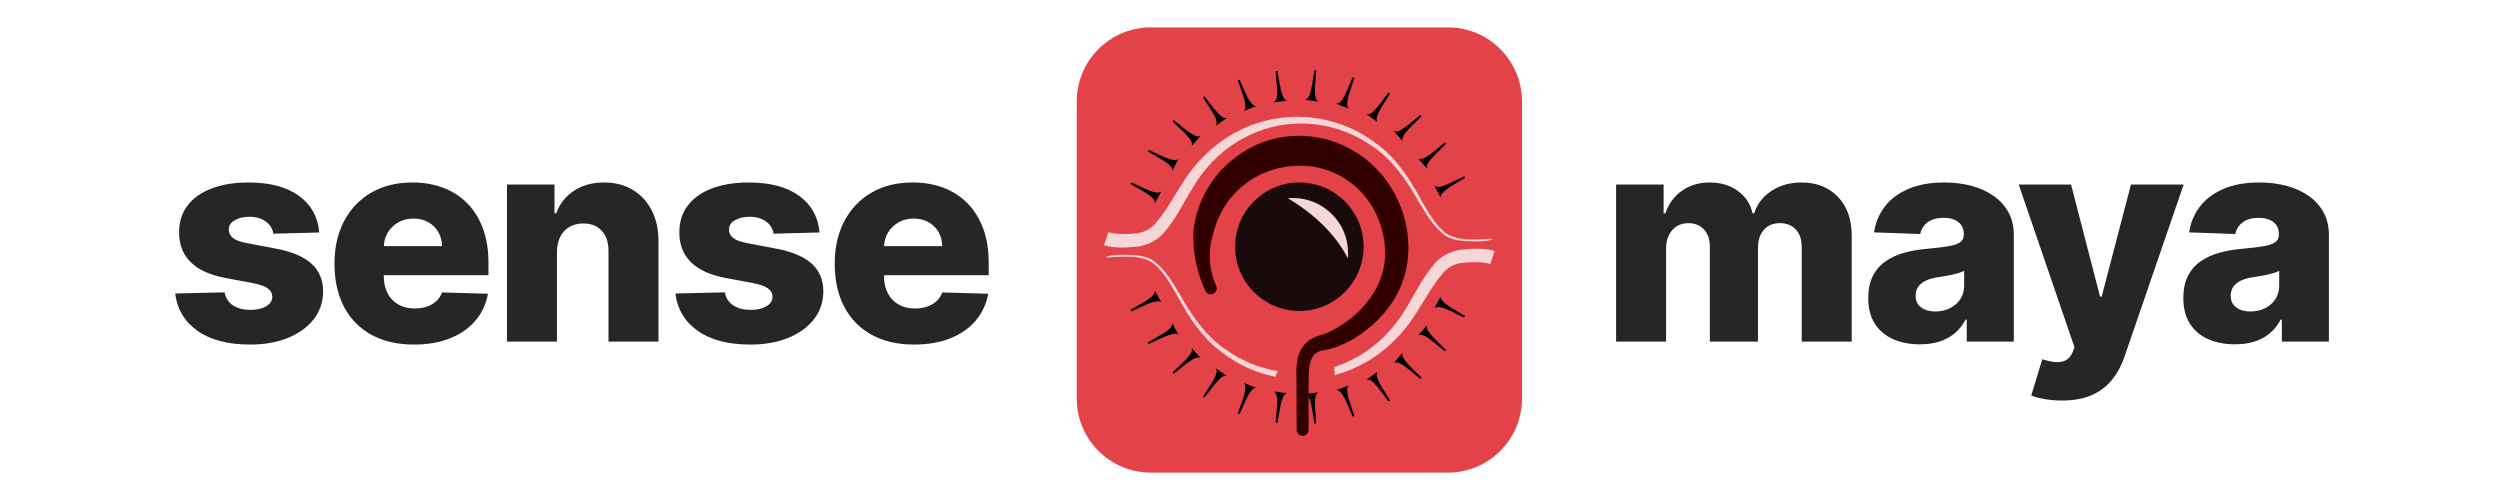 <svg style="fill-rule:evenodd;clip-rule:evenodd;stroke-linejoin:round;stroke-miterlimit:2;" xml:space="preserve" xmlns:xlink="http://www.w3.org/1999/xlink" xmlns="http://www.w3.org/2000/svg" version="1.1" viewBox="0 0 2500 500" height="500" width="2500">
    <g id="Background">
        <path style="fill:rgb(228,66,73);" d="M1521.98,101.438L1521.98,398.562C1521.98,439.433 1488.8,472.615 1447.93,472.615L1150.81,472.615C1109.93,472.615 1076.75,439.433 1076.75,398.562L1076.75,101.438C1076.75,60.567 1109.93,27.385 1150.81,27.385L1447.93,27.385C1488.8,27.385 1521.98,60.567 1521.98,101.438Z"></path>
    </g>
    <g id="Words">
        <g id="flat-sans">
            <path style="fill-opacity:0.85;fill-rule:nonzero;" d="M1616.09,341.614L1616.09,184.523L1663.62,184.523L1663.62,213.322L1665.34,213.322C1668.61,203.791 1674.14,196.267 1681.93,190.751C1689.72,185.235 1699,182.478 1709.77,182.478C1720.68,182.478 1730.02,185.276 1737.78,190.874C1745.55,196.472 1750.47,203.955 1752.56,213.322L1754.19,213.322C1757.13,204.009 1762.86,196.54 1771.4,190.915C1779.93,185.29 1789.99,182.478 1801.57,182.478C1816.43,182.478 1828.51,187.226 1837.79,196.724C1847.08,206.221 1851.72,219.254 1851.72,235.822L1851.72,341.614L1801.73,341.614L1801.73,247.277C1801.73,239.45 1799.71,233.47 1795.66,229.338C1791.61,225.207 1786.38,223.141 1779.97,223.141C1773.12,223.141 1767.74,225.374 1763.83,229.839C1759.92,234.305 1757.96,240.309 1757.96,247.851L1757.96,341.614L1709.85,341.614L1709.85,246.786C1709.85,239.491 1707.88,233.726 1703.94,229.492C1700,225.258 1694.77,223.141 1688.25,223.141C1683.89,223.141 1680.04,224.184 1676.72,226.27C1673.4,228.357 1670.8,231.313 1668.91,235.138C1667.02,238.963 1666.08,243.473 1666.08,248.669L1666.08,341.614L1616.09,341.614Z"></path>
            <path style="fill-opacity:0.85;fill-rule:nonzero;" d="M1919.88,344.315C1909.87,344.315 1900.99,342.613 1893.23,339.211C1885.47,335.808 1879.36,330.687 1874.92,323.849C1870.47,317.01 1868.25,308.396 1868.25,298.004C1868.25,289.332 1869.78,281.993 1872.83,275.986C1875.89,269.979 1880.11,265.101 1885.49,261.351C1890.88,257.601 1897.09,254.747 1904.12,252.79C1911.15,250.833 1918.64,249.514 1926.59,248.832C1935.53,248.041 1942.74,247.186 1948.22,246.265C1953.69,245.345 1957.66,244.005 1960.12,242.246C1962.58,240.486 1963.82,238.018 1963.82,234.841L1963.82,234.351C1963.82,229.059 1962.01,224.981 1958.4,222.118C1954.8,219.254 1949.92,217.822 1943.77,217.822C1937.15,217.822 1931.84,219.268 1927.83,222.159C1923.83,225.051 1921.28,229.005 1920.2,234.023L1874.06,232.387C1875.42,222.841 1878.96,214.301 1884.66,206.767C1890.37,199.233 1898.21,193.301 1908.19,188.972C1918.16,184.642 1930.19,182.478 1944.26,182.478C1954.27,182.478 1963.5,183.647 1971.97,185.985C1980.43,188.324 1987.78,191.729 1994.04,196.202C2000.29,200.675 2005.14,206.15 2008.61,212.627C2012.07,219.105 2013.8,226.509 2013.8,234.841L2013.8,341.614L1966.76,341.614L1966.76,319.686L1965.53,319.686C1962.7,325.06 1959.11,329.58 1954.77,333.248C1950.44,336.916 1945.36,339.678 1939.54,341.532C1933.71,343.387 1927.16,344.315 1919.88,344.315ZM1935.34,311.506C1940.69,311.506 1945.53,310.422 1949.87,308.253C1954.22,306.085 1957.68,303.071 1960.27,299.211C1962.85,295.352 1964.14,290.859 1964.14,285.731L1964.14,270.841C1962.74,271.577 1961.02,272.263 1959,272.897C1956.97,273.531 1954.76,274.111 1952.37,274.636C1949.98,275.16 1947.53,275.638 1945.03,276.067C1942.52,276.497 1940.11,276.883 1937.8,277.224C1933.05,277.932 1929.03,279.081 1925.74,280.67C1922.44,282.259 1919.93,284.298 1918.21,286.786C1916.49,289.275 1915.62,292.224 1915.62,295.633C1915.62,300.801 1917.47,304.738 1921.18,307.445C1924.88,310.152 1929.6,311.506 1935.34,311.506Z"></path>
            <path style="fill-opacity:0.85;fill-rule:nonzero;" d="M2061.91,400.523C2055.91,400.523 2050.25,400.063 2044.92,399.142C2039.58,398.222 2035.02,397.019 2031.23,395.532L2042.28,359.205C2047.16,360.815 2051.59,361.769 2055.57,362.069C2059.55,362.369 2063,361.752 2065.91,360.218C2068.82,358.684 2071.06,355.974 2072.63,352.087L2074.51,347.341L2018.71,184.523L2071.08,184.523L2100.04,296.614L2101.68,296.614L2130.97,184.523L2183.66,184.523L2124.5,356.669C2121.61,365.218 2117.56,372.796 2112.33,379.404C2107.11,386.011 2100.4,391.183 2092.2,394.919C2083.99,398.655 2073.9,400.523 2061.91,400.523Z"></path>
            <path style="fill-opacity:0.85;fill-rule:nonzero;" d="M2234.96,344.315C2224.95,344.315 2216.07,342.613 2208.31,339.211C2200.55,335.808 2194.45,330.687 2190,323.849C2185.55,317.01 2183.33,308.396 2183.33,298.004C2183.33,289.332 2184.86,281.993 2187.91,275.986C2190.97,269.979 2195.19,265.101 2200.58,261.351C2205.96,257.601 2212.17,254.747 2219.2,252.79C2226.23,250.833 2233.72,249.514 2241.67,248.832C2250.61,248.041 2257.82,247.186 2263.3,246.265C2268.77,245.345 2272.74,244.005 2275.2,242.246C2277.67,240.486 2278.9,238.018 2278.9,234.841L2278.9,234.351C2278.9,229.059 2277.09,224.981 2273.49,222.118C2269.88,219.254 2265,217.822 2258.85,217.822C2252.24,217.822 2246.92,219.268 2242.92,222.159C2238.91,225.051 2236.36,229.005 2235.29,234.023L2189.14,232.387C2190.51,222.841 2194.04,214.301 2199.75,206.767C2205.45,199.233 2213.3,193.301 2223.27,188.972C2233.24,184.642 2245.27,182.478 2259.34,182.478C2269.35,182.478 2278.59,183.647 2287.05,185.985C2295.51,188.324 2302.86,191.729 2309.12,196.202C2315.37,200.675 2320.23,206.15 2323.69,212.627C2327.15,219.105 2328.89,226.509 2328.89,234.841L2328.89,341.614L2281.84,341.614L2281.84,319.686L2280.61,319.686C2277.78,325.06 2274.19,329.58 2269.86,333.248C2265.52,336.916 2260.44,339.678 2254.62,341.532C2248.79,343.387 2242.24,344.315 2234.96,344.315ZM2250.42,311.506C2255.77,311.506 2260.61,310.422 2264.95,308.253C2269.3,306.085 2272.76,303.071 2275.35,299.211C2277.93,295.352 2279.22,290.859 2279.22,285.731L2279.22,270.841C2277.82,271.577 2276.1,272.263 2274.08,272.897C2272.05,273.531 2269.84,274.111 2267.45,274.636C2265.06,275.16 2262.61,275.638 2260.11,276.067C2257.61,276.497 2255.2,276.883 2252.88,277.224C2248.13,277.932 2244.11,279.081 2240.82,280.67C2237.53,282.259 2235.02,284.298 2233.29,286.786C2231.57,289.275 2230.7,292.224 2230.7,295.633C2230.7,300.801 2232.55,304.738 2236.26,307.445C2239.96,310.152 2244.68,311.506 2250.42,311.506Z"></path>
            <path style="fill-opacity:0.85;fill-rule:nonzero;" d="M319.265,232.468L273.366,233.695C272.874,230.409 271.576,227.494 269.469,224.951C267.362,222.408 264.618,220.407 261.236,218.948C257.854,217.489 253.961,216.76 249.557,216.76C243.76,216.76 238.834,217.908 234.777,220.206C230.72,222.503 228.719,225.636 228.775,229.605C228.719,232.659 229.96,235.325 232.496,237.603C235.033,239.88 239.629,241.687 246.284,243.023L276.474,248.75C292.156,251.778 303.835,256.759 311.513,263.692C319.19,270.626 323.056,279.827 323.11,291.296C323.056,302.041 319.882,311.409 313.589,319.4C307.296,327.391 298.688,333.582 287.765,337.973C276.842,342.364 264.351,344.559 250.292,344.559C227.888,344.559 210.222,339.936 197.295,330.691C184.367,321.445 176.997,309.05 175.184,293.504L224.601,292.36C225.637,298.032 228.443,302.368 233.018,305.369C237.593,308.369 243.433,309.869 250.538,309.869C256.933,309.869 262.146,308.679 266.175,306.299C270.205,303.919 272.247,300.745 272.301,296.777C272.247,293.287 270.679,290.461 267.597,288.299C264.515,286.138 259.729,284.437 253.239,283.195L225.746,278.042C210.052,275.123 198.342,269.808 190.617,262.097C182.891,254.386 179.056,244.51 179.11,232.468C179.056,221.968 181.862,212.996 187.528,205.55C193.194,198.105 201.246,192.399 211.685,188.43C222.124,184.462 234.42,182.478 248.574,182.478C269.847,182.478 286.623,186.923 298.903,195.814C311.182,204.705 317.97,216.923 319.265,232.468Z"></path>
            <path style="fill-opacity:0.85;fill-rule:nonzero;" d="M413.928,344.559C397.483,344.559 383.325,341.31 371.455,334.813C359.585,328.315 350.455,319.015 344.067,306.913C337.678,294.811 334.483,280.387 334.483,263.641C334.483,247.441 337.691,233.256 344.107,221.086C350.523,208.915 359.564,199.438 371.23,192.654C382.896,185.87 396.638,182.478 412.457,182.478C423.583,182.478 433.79,184.223 443.076,187.714C452.363,191.205 460.388,196.357 467.151,203.168C473.914,209.979 479.157,218.369 482.88,228.336C486.603,238.304 488.464,249.745 488.464,262.659L488.464,275.178L351.993,275.178L351.993,246.133L441.993,246.133C441.938,240.759 440.673,236 438.198,231.855C435.723,227.709 432.355,224.457 428.093,222.098C423.832,219.739 418.947,218.559 413.438,218.559C407.861,218.559 402.846,219.81 398.393,222.313C393.941,224.815 390.426,228.187 387.849,232.427C385.272,236.668 383.928,241.481 383.819,246.868L383.819,276.487C383.819,282.896 385.077,288.504 387.593,293.311C390.109,298.118 393.686,301.847 398.322,304.499C402.959,307.151 408.488,308.478 414.911,308.478C419.288,308.478 423.286,307.86 426.907,306.626C430.527,305.392 433.64,303.578 436.245,301.185C438.849,298.792 440.793,295.877 442.074,292.442L487.974,293.75C486.065,304.06 481.885,313.015 475.435,320.618C468.985,328.22 460.558,334.111 450.154,338.29C439.75,342.469 427.674,344.559 413.928,344.559Z"></path>
            <path style="fill-opacity:0.85;fill-rule:nonzero;" d="M556.947,252.023L556.947,341.614L506.956,341.614L506.956,184.523L554.492,184.523L554.492,213.322L556.21,213.322C559.674,203.764 565.605,196.234 574.006,190.731C582.406,185.229 592.401,182.478 603.992,182.478C615.01,182.478 624.603,184.942 632.772,189.872C640.94,194.801 647.281,201.687 651.794,210.531C656.308,219.374 658.537,229.687 658.483,241.468L658.483,341.614L608.492,341.614L608.492,251.286C608.547,242.6 606.337,235.791 601.864,230.862C597.392,225.933 591.201,223.468 583.292,223.468C578.042,223.468 573.436,224.607 569.474,226.884C565.513,229.161 562.448,232.427 560.28,236.682C558.112,240.937 557.001,246.051 556.947,252.023Z"></path>
            <path style="fill-opacity:0.85;fill-rule:nonzero;" d="M819.501,232.468L773.601,233.695C773.11,230.409 771.811,227.494 769.705,224.951C767.598,222.408 764.854,220.407 761.472,218.948C758.09,217.489 754.197,216.76 749.793,216.76C743.996,216.76 739.069,217.908 735.013,220.206C730.956,222.503 728.955,225.636 729.011,229.605C728.955,232.659 730.196,235.325 732.732,237.603C735.269,239.88 739.865,241.687 746.52,243.023L776.71,248.75C792.391,251.778 804.071,256.759 811.748,263.692C819.426,270.626 823.292,279.827 823.346,291.296C823.292,302.041 820.118,311.409 813.825,319.4C807.532,327.391 798.924,333.582 788.001,337.973C777.078,342.364 764.587,344.559 750.528,344.559C728.124,344.559 710.458,339.936 697.53,330.691C684.603,321.445 677.233,309.05 675.42,293.504L724.837,292.36C725.873,298.032 728.679,302.368 733.254,305.369C737.829,308.369 743.669,309.869 750.774,309.869C757.169,309.869 762.382,308.679 766.411,306.299C770.441,303.919 772.483,300.745 772.537,296.777C772.483,293.287 770.915,290.461 767.833,288.299C764.751,286.138 759.965,284.437 753.474,283.195L725.982,278.042C710.288,275.123 698.578,269.808 690.852,262.097C683.127,254.386 679.292,244.51 679.346,232.468C679.292,221.968 682.097,212.996 687.763,205.55C693.429,198.105 701.482,192.399 711.921,188.43C722.359,184.462 734.656,182.478 748.81,182.478C770.083,182.478 786.859,186.923 799.138,195.814C811.418,204.705 818.206,216.923 819.501,232.468Z"></path>
            <path style="fill-opacity:0.85;fill-rule:nonzero;" d="M914.164,344.559C897.719,344.559 883.561,341.31 871.691,334.813C859.821,328.315 850.691,319.015 844.302,306.913C837.913,294.811 834.719,280.387 834.719,263.641C834.719,247.441 837.927,233.256 844.343,221.086C850.759,208.915 859.8,199.438 871.466,192.654C883.132,185.87 896.874,182.478 912.692,182.478C923.819,182.478 934.025,184.223 943.312,187.714C952.599,191.205 960.623,196.357 967.387,203.168C974.15,209.979 979.393,218.369 983.116,228.336C986.839,238.304 988.7,249.745 988.7,262.659L988.7,275.178L852.228,275.178L852.228,246.133L942.228,246.133C942.174,240.759 940.909,236 938.434,231.855C935.959,227.709 932.59,224.457 928.329,222.098C924.068,219.739 919.182,218.559 913.674,218.559C908.097,218.559 903.082,219.81 898.629,222.313C894.177,224.815 890.662,228.187 888.085,232.427C885.508,236.668 884.164,241.481 884.054,246.868L884.054,276.487C884.054,282.896 885.313,288.504 887.829,293.311C890.345,298.118 893.922,301.847 898.558,304.499C903.194,307.151 908.724,308.478 915.147,308.478C919.523,308.478 923.522,307.86 927.142,306.626C930.763,305.392 933.876,303.578 936.48,301.185C939.085,298.792 941.028,295.877 942.31,292.442L988.21,293.75C986.301,304.06 982.121,313.015 975.671,320.618C969.221,328.22 960.794,334.111 950.39,338.29C939.985,342.469 927.91,344.559 914.164,344.559Z"></path>
        </g>
    </g>
    <g id="Art">
        <g>
            <path style="fill:rgb(246,215,215);fill-rule:nonzero;" d="M1108.35,232.196C1115.64,234.321 1125.6,234.321 1133.97,233.595C1142.61,233.038 1148.77,230.135 1154.3,224.693C1165.02,213.057 1173.36,197.181 1182.44,183.301C1200.54,153.822 1228.63,130.707 1263.83,121.155C1298.59,111.82 1341.61,116.51 1377.46,144.405C1395.71,157.78 1409.71,178.405 1421.71,201.026C1428.29,211.901 1434.58,224.276 1445.33,232.776C1456.34,240.901 1472.46,239.651 1486.96,239.151C1493.59,237.896 1494.96,239.272 1486.95,240.765C1479.25,241.613 1471.73,241.518 1464.36,240.992C1457.13,240.545 1449.33,239.055 1443.62,234.347C1432.2,225.251 1425.69,212.928 1418.84,202.022C1406.33,179.231 1392.21,160.106 1374.07,147.467C1338.42,121.57 1297.13,118.82 1264.97,129.04C1232.31,139.427 1207.46,161.783 1191.56,189.79C1182.68,204.048 1175.93,219.107 1162.9,233.891C1156.21,241.31 1144.86,246.283 1135.04,246.823C1125.13,247.653 1115.66,248.378 1104.03,245.32C1105.12,242.215 1107.62,234.34 1108.37,232.196L1108.35,232.196Z"></path>
            <g>
                <path style="fill:rgb(246,215,215);fill-rule:nonzero;" d="M1463.59,249.442C1453.77,249.982 1442.42,254.956 1435.73,262.375C1422.7,277.158 1415.95,292.218 1407.07,306.5C1391.29,334.246 1366.69,356.46 1334.4,366.948C1334.44,369.698 1334.53,372.323 1334.78,375.076C1334.81,375.066 1334.85,375.058 1334.88,375.05C1370.08,365.496 1398.18,342.381 1416.27,312.903C1425.35,299.023 1433.69,283.145 1444.41,271.511C1449.95,266.068 1456.1,263.165 1464.74,262.611C1473.16,261.896 1483.09,261.856 1490.37,264.007C1491.05,261.897 1493.59,254.03 1494.58,250.97C1482.97,247.84 1473.49,248.59 1463.62,249.442L1463.59,249.442Z"></path>
                <path style="fill:rgb(246,215,215);fill-rule:nonzero;" d="M1224.56,348.753C1206.41,336.115 1192.3,316.99 1179.79,294.196C1172.93,283.29 1166.43,270.971 1155.01,261.875C1149.3,257.165 1141.5,255.676 1134.27,255.23C1126.9,254.703 1119.37,254.608 1111.68,255.457C1103.68,256.95 1105.04,258.328 1111.67,257.082C1126.27,256.516 1142.35,255.258 1153.3,263.408C1164.02,271.908 1170.42,284.283 1176.92,295.156C1188.86,317.781 1202.92,338.281 1221.17,351.781C1238.15,365.031 1256.67,373.031 1275.3,376.76C1276.08,374.883 1276.96,373.007 1277.88,371.13C1259.88,368.215 1241.62,361.09 1224.62,348.753L1224.56,348.753Z"></path>
            </g>
        </g>
        <g>
            <g>
                <g>
                    <path style="fill-rule:nonzero;" d="M1434.3,308.463C1438.86,303.463 1452.59,312.458 1463.63,317.402C1464.38,317.741 1465.25,316.152 1464.5,315.652C1454.24,309.218 1439.9,302.518 1440.68,296.336C1439.21,299.279 1435.37,306.529 1434.24,308.463L1434.3,308.463Z"></path>
                </g>
                <g>
                    <path style="fill-rule:nonzero;" d="M1418.02,335.527C1423.62,331.777 1434.87,343.711 1444.43,351.109C1445.09,351.618 1446.31,350.234 1445.68,349.609C1437.21,340.942 1424.86,331.062 1427.07,325.237C1424.97,327.654 1419.49,333.904 1417.99,335.527L1418.02,335.527Z"></path>
                </g>
                <g>
                    <path style="fill-rule:nonzero;" d="M1393.56,363.102C1399.16,359.352 1410.41,371.286 1419.97,378.684C1420.63,379.193 1421.84,377.809 1421.22,377.184C1412.75,368.517 1400.4,358.637 1402.61,352.812C1400.51,355.279 1394.99,361.404 1393.62,363.102L1393.56,363.102Z"></path>
                </g>
                <g>
                    <path style="fill-rule:nonzero;" d="M1366.18,379.784C1372.51,377.409 1380.65,391.679 1388.22,401.107C1388.74,401.757 1390.22,400.732 1389.84,399.982C1383.63,389.577 1373.93,377.083 1377.44,371.934C1374.77,373.779 1367.99,378.529 1366.24,379.784L1366.18,379.784Z"></path>
                </g>
                <g>
                    <path style="fill-rule:nonzero;" d="M1336.11,390.234C1342.81,389.484 1347.34,405.222 1352.45,416.177C1352.8,416.931 1354.5,416.274 1354.2,415.427C1350.64,403.846 1344.18,389.404 1348.82,385.239C1345.87,386.404 1338.24,389.404 1336.12,390.234L1336.11,390.234Z"></path>
                </g>
                <g>
                    <path style="fill-rule:nonzero;" d="M1304.79,394.037C1311.48,394.917 1312.03,411.309 1314.32,423.179C1314.48,423.996 1316.28,423.771 1316.2,422.929C1315.57,410.831 1312.82,395.304 1318.32,392.338C1315.18,392.779 1306.99,393.779 1304.74,394.037L1304.79,394.037Z"></path>
                </g>
                <g>
                    <path style="fill-rule:nonzero;" d="M1273.51,391.501C1279.78,393.988 1276.31,410.018 1275.62,422.089C1275.58,422.919 1277.37,423.141 1277.54,422.326C1279.88,410.451 1281.04,394.701 1287.04,393.186C1283.9,392.779 1275.74,391.779 1273.49,391.501L1273.51,391.501Z"></path>
                </g>
                <g>
                    <path style="fill-rule:nonzero;" d="M1243.42,382.796C1248.89,386.734 1241.62,401.436 1238.02,412.978C1237.77,413.772 1239.46,414.424 1239.82,413.674C1244.99,402.674 1249.94,387.674 1256.19,387.737C1253.18,386.529 1245.49,383.654 1243.37,382.796L1243.42,382.796Z"></path>
                </g>
                <g>
                    <path style="fill-rule:nonzero;" d="M1215.66,368.002C1220.05,373.129 1209.49,385.683 1203.25,396.039C1202.82,396.752 1204.31,397.787 1204.83,397.143C1212.46,387.768 1220.83,374.268 1226.83,375.831C1224.25,374.029 1217.49,369.279 1215.62,368.002L1215.66,368.002Z"></path>
                </g>
                <g>
                    <path style="fill-rule:nonzero;" d="M1191.51,347.699C1194.57,353.708 1181.37,363.448 1172.88,372.059C1172.3,372.651 1173.51,374.006 1174.16,373.499C1183.78,366.124 1195.04,354.999 1200.54,357.931C1198.45,355.529 1192.99,349.404 1191.49,347.699L1191.51,347.699Z"></path>
                </g>
                <g>
                    <path style="fill-rule:nonzero;" d="M1172.07,322.834C1173.63,329.394 1158.52,335.759 1148.24,342.134C1147.54,342.573 1148.39,344.172 1149.15,343.836C1160.23,338.961 1173.77,330.836 1178.52,334.912C1176.98,332.029 1173.12,324.779 1172.12,322.834L1172.07,322.834Z"></path>
                </g>
                <g>
                    <path style="fill-rule:nonzero;" d="M1154.78,290.283C1156.34,296.843 1141.22,303.208 1130.95,309.583C1130.24,310.022 1131.1,311.621 1131.86,311.284C1142.93,306.409 1156.48,298.284 1161.23,302.361C1159.69,299.529 1155.87,292.279 1154.74,290.283L1154.78,290.283Z"></path>
                </g>
            </g>
            <g>
                <g>
                    <path style="fill-rule:nonzero;" d="M1434.3,185.406C1438.86,190.406 1452.59,181.411 1463.63,176.467C1464.38,176.128 1465.25,177.717 1464.5,178.217C1454.24,184.651 1439.9,191.351 1440.68,197.533C1439.21,194.59 1435.37,187.34 1434.24,185.406L1434.3,185.406Z"></path>
                </g>
                <g>
                    <path style="fill-rule:nonzero;" d="M1418.02,158.342C1423.62,162.092 1434.87,150.158 1444.43,142.76C1445.09,142.251 1446.31,143.635 1445.68,144.26C1437.21,152.927 1424.86,162.807 1427.07,168.632C1424.97,166.215 1419.49,159.965 1417.99,158.342L1418.02,158.342Z"></path>
                </g>
                <g>
                    <path style="fill-rule:nonzero;" d="M1393.56,130.767C1399.16,134.517 1410.41,122.583 1419.97,115.185C1420.63,114.676 1421.84,116.06 1421.22,116.685C1412.75,125.352 1400.4,135.232 1402.61,141.057C1400.51,138.59 1394.99,132.465 1393.62,130.767L1393.56,130.767Z"></path>
                </g>
                <g>
                    <path style="fill-rule:nonzero;" d="M1366.18,114.085C1372.51,116.46 1380.65,102.19 1388.22,92.762C1388.74,92.112 1390.22,93.137 1389.84,93.887C1383.63,104.292 1373.93,116.786 1377.44,121.935C1374.77,120.09 1367.99,115.34 1366.24,114.085L1366.18,114.085Z"></path>
                </g>
                <g>
                    <path style="fill-rule:nonzero;" d="M1336.11,103.635C1342.81,104.385 1347.34,88.647 1352.45,77.692C1352.8,76.938 1354.5,77.595 1354.2,78.442C1350.64,90.023 1344.18,104.465 1348.82,108.63C1345.87,107.465 1338.24,104.465 1336.12,103.635L1336.11,103.635Z"></path>
                </g>
                <g>
                    <path style="fill-rule:nonzero;" d="M1304.79,99.832C1311.48,98.952 1312.03,82.56 1314.32,70.69C1314.48,69.873 1316.28,70.098 1316.2,70.94C1315.57,83.038 1312.82,98.565 1318.32,101.531C1315.18,101.09 1306.99,100.09 1304.74,99.832L1304.79,99.832Z"></path>
                </g>
                <g>
                    <path style="fill-rule:nonzero;" d="M1273.51,102.368C1279.78,99.881 1276.31,83.851 1275.62,71.78C1275.58,70.95 1277.37,70.728 1277.54,71.543C1279.88,83.418 1281.04,99.168 1287.04,100.683C1283.9,101.09 1275.74,102.09 1273.49,102.368L1273.51,102.368Z"></path>
                </g>
                <g>
                    <path style="fill-rule:nonzero;" d="M1243.42,111.073C1248.89,107.135 1241.62,92.433 1238.02,80.891C1237.77,80.097 1239.46,79.445 1239.82,80.195C1244.99,91.195 1249.94,106.195 1256.19,106.132C1253.18,107.34 1245.49,110.215 1243.37,111.073L1243.42,111.073Z"></path>
                </g>
                <g>
                    <path style="fill-rule:nonzero;" d="M1215.66,125.867C1220.05,120.74 1209.49,108.186 1203.25,97.83C1202.82,97.117 1204.31,96.082 1204.83,96.726C1212.46,106.101 1220.83,119.601 1226.83,118.038C1224.25,119.84 1217.49,124.59 1215.62,125.867L1215.66,125.867Z"></path>
                </g>
                <g>
                    <path style="fill-rule:nonzero;" d="M1191.51,146.17C1194.57,140.161 1181.37,130.421 1172.88,121.81C1172.3,121.218 1173.51,119.863 1174.16,120.37C1183.78,127.745 1195.04,138.87 1200.54,135.938C1198.45,138.34 1192.99,144.465 1191.49,146.17L1191.51,146.17Z"></path>
                </g>
                <g>
                    <path style="fill-rule:nonzero;" d="M1172.07,171.035C1173.63,164.475 1158.52,158.11 1148.24,151.735C1147.54,151.296 1148.39,149.697 1149.15,150.033C1160.23,154.908 1173.77,163.033 1178.52,158.957C1176.98,161.84 1173.12,169.09 1172.12,171.035L1172.07,171.035Z"></path>
                </g>
                <g>
                    <path style="fill-rule:nonzero;" d="M1154.78,203.586C1156.34,197.026 1141.22,190.661 1130.95,184.286C1130.24,183.847 1131.1,182.248 1131.86,182.585C1142.93,187.46 1156.48,195.585 1161.23,191.508C1159.69,194.34 1155.87,201.59 1154.74,203.586L1154.78,203.586Z"></path>
                </g>
            </g>
        </g>
        <g>
            <g>
                <circle style="fill:rgb(5,5,5);fill-opacity:0.91;" r="64.246" cy="246.722" cx="1299.37"></circle>
                <path style="fill:rgb(246,215,215);" d="M1347.87,258.31C1335.14,233.894 1314.5,214.233 1287.78,198.223C1289.49,198.062 1291.22,197.981 1292.94,197.981C1323.39,197.981 1348.11,222.701 1348.11,253.149C1348.11,254.872 1348.03,256.594 1347.87,258.31Z"></path>
            </g>
            <path style="fill:rgb(51,0,0);" d="M1302.58,435.827C1302.21,435.827 1300.11,435.827 1298.34,434.061C1297.8,433.517 1297.35,432.859 1297.05,432.15C1296.75,431.421 1296.62,430.616 1296.58,429.827C1296.52,428.698 1296.59,428.697 1296.56,408.409C1296.51,376.666 1296.38,376.672 1296.34,374.612C1296.15,363.607 1296.87,346.774 1312.31,338.315C1316.87,335.817 1320.39,335.397 1323.73,334.187C1333.54,330.637 1342.02,324.597 1343.3,323.757C1347.72,320.834 1385.71,296.296 1385.11,251.919C1384.78,227.889 1374.02,199.241 1348.73,181.235C1344.2,178.011 1329.7,167.995 1307.79,166.028C1306.49,165.911 1300.09,165.336 1291.45,166.085C1290.46,166.171 1280.11,166.998 1269.02,171.016C1260.05,174.268 1253.9,178.026 1252.66,178.781C1252.66,178.785 1242.05,184.789 1231.97,196.511C1231.58,196.966 1220.67,208.868 1214.96,227.421C1213.79,231.227 1213.99,231.281 1213.07,234.234C1205.29,259.33 1213.94,280.302 1214.18,280.948C1215.18,283.665 1216.21,285.893 1216.21,285.911C1216.39,286.68 1216.72,287.43 1216.74,288.219C1216.76,288.58 1216.82,290.663 1215.16,292.454C1214.91,292.727 1213.45,294.303 1210.92,294.386C1208.48,294.466 1206.95,293.05 1206.69,292.804C1205.56,291.757 1205.65,291.675 1205.01,290.27C1197.7,274.167 1195.42,260.119 1194.99,257.405C1192.85,244.206 1193.28,233.821 1193.48,229.747C1193.48,229.743 1193.76,227.375 1194.28,224.434C1196.21,213.422 1199.95,201.42 1207.55,188.556C1214.28,177.176 1221.96,168.577 1230.44,161.346C1245.35,148.639 1259.05,143.647 1262.18,142.473C1267.84,140.343 1277.51,137.102 1291.46,136.041C1296.08,135.689 1312.26,134.864 1330.59,140.561C1372.85,153.698 1399.7,189.824 1406.53,227.177C1411.88,256.42 1404.46,276.768 1402.24,282.68C1400.3,287.867 1390.95,313.356 1360.25,334.515C1353.76,338.983 1349.13,341.431 1344.06,343.762C1334.83,348.001 1328.52,349.529 1324.14,350.24C1321,350.75 1313.25,351.435 1310.25,362.388C1308.62,368.355 1308.72,374.66 1308.69,384.274C1308.59,412.812 1308.59,429.787 1308.58,429.832C1308.42,430.606 1308.41,431.425 1308.1,432.154C1307.96,432.488 1307.16,434.413 1304.9,435.354C1303.79,435.818 1303.78,435.828 1302.58,435.827Z"></path>
        </g>
    </g>
</svg>
